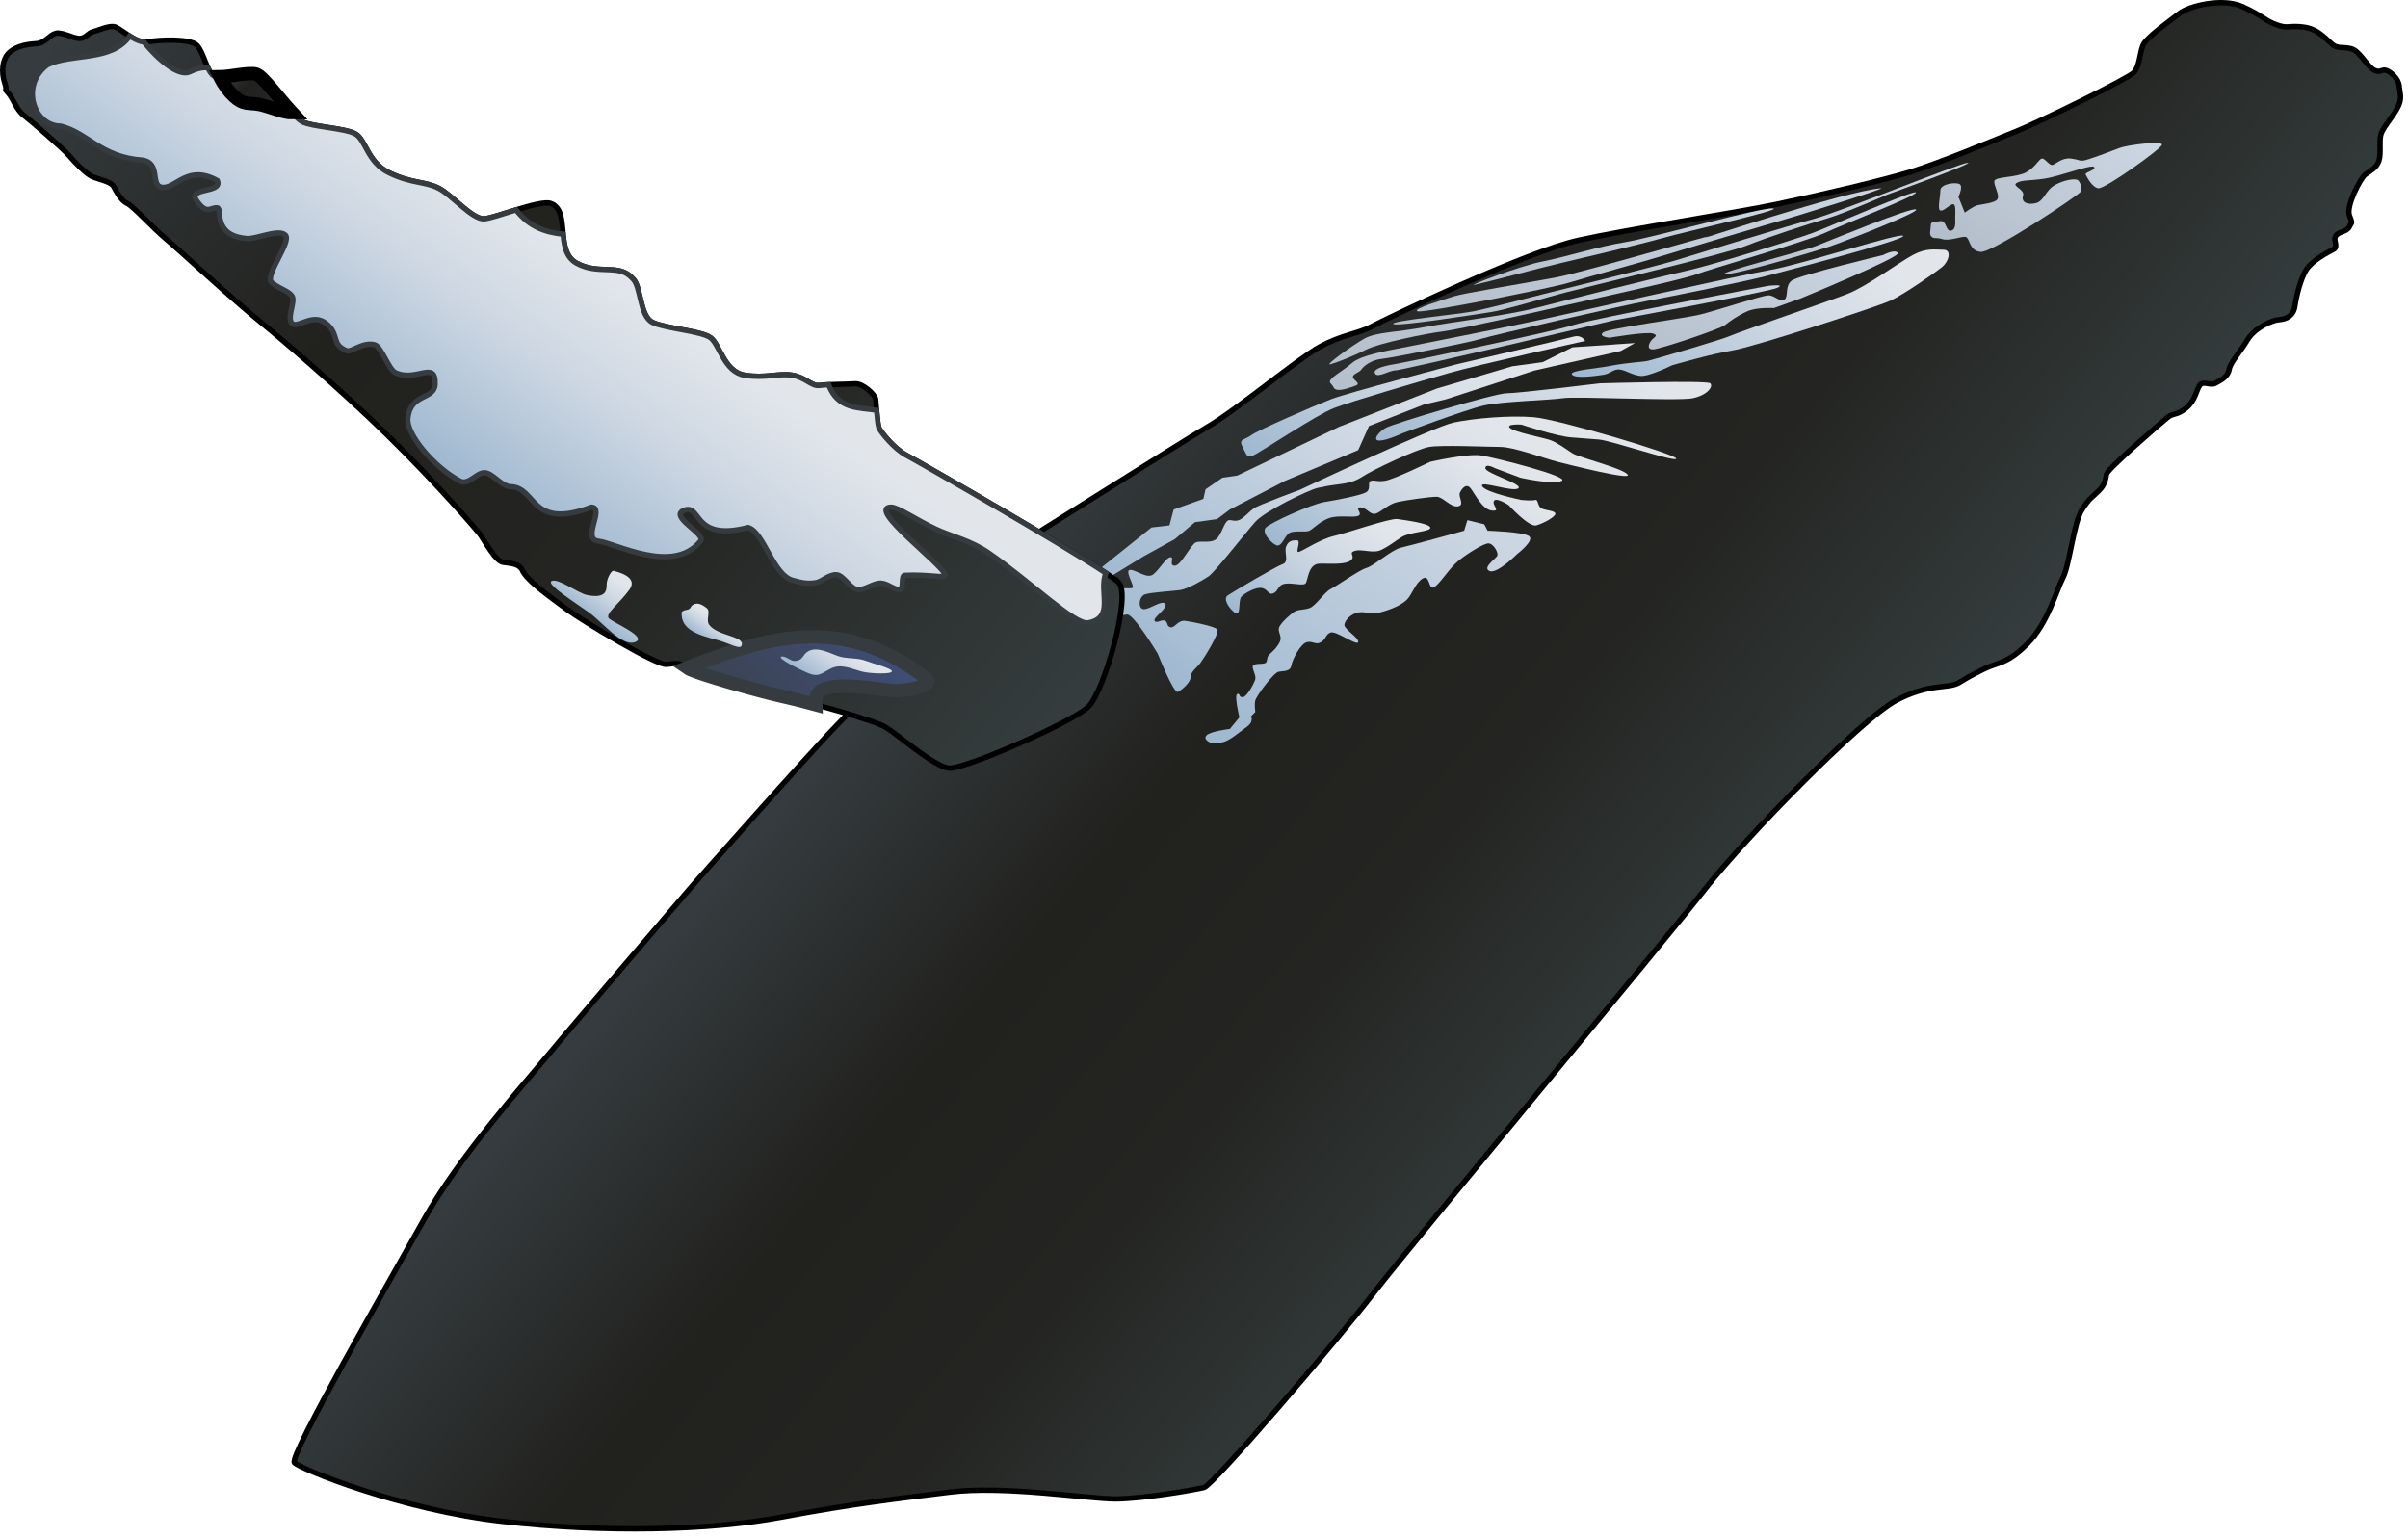 
        <svg xmlns:rdf="http://www.w3.org/1999/02/22-rdf-syntax-ns#" xmlns="http://www.w3.org/2000/svg" xmlns:cc="http://creativecommons.org/ns#" xmlns:xlink="http://www.w3.org/1999/xlink" xmlns:dc="http://purl.org/dc/elements/1.1/" x="0px" y="0px" width="501" height="320" viewBox="0 0 501 320" xml:space="preserve">
            <title>Megaptera novaeangliae (Humpback Whale) : breach</title>
            <desc xmlns:ian_image_library="https://ian.umces.edu/media-library/">
                <ian_image_library:title>Megaptera novaeangliae (Humpback Whale) : breach</ian_image_library:title>
                <ian_image_library:descr>Illustration of Megaptera novaeangliae (Humpback Whale)</ian_image_library:descr>
                <ian_image_library:scene>
                    <ian_image_library:contains>mammal, humpback, whale, breach, breaching, Chordata, Mammalia, Cetacea, Mysticeti, Balaenopteridae, Megaptera, novaeangliae</ian_image_library:contains>
                    <ian_image_library:when>2005-01-17</ian_image_library:when>
                </ian_image_library:scene>
            </desc>
            
 <defs></defs>
 <linearGradient id="ian_symbols_88897c9cca710694fda3d65d079a3817" y2="219.3" gradientUnits="userSpaceOnUse" x2="350.29" y1="103.04" x1="211.74">
  <stop stop-color="#353B3E" offset=".022"/>
  <stop stop-color="#21211E" offset=".343"/>
  <stop stop-color="#242522" offset=".629"/>
  <stop stop-color="#353D3E" offset="1"/>
 </linearGradient>
 <path stroke="#000" stroke-width="1.113" d="m250.49 309.55c1.882-.476 27.361-30.2 35.39-40.581 8.018-10.382 60.412-73.144 68.897-84.001 8.508-10.852 32.562-35.387 39.649-39.171 7.077-3.772 10.847-2.36 13.207-3.772 2.356-1.415 2.356-1.415 5.189-2.829 2.84-1.412 4.706-.947 8.959-5.195 4.26-4.24 6.104-11.266 7.437-13.806 1.349-2.546 2.225-11.375 3.9-14.037 1.675-2.663 2.1-2.554 3.535-4.011 1.442-1.456 1.382-2.437 1.648-3.544.282-1.088 11.516-10.835 12.745-11.785 1.229-.955 1.833-.305 3.78-1.891 1.947-1.588 2.089-3.631 2.823-4.718.745-1.088 2.219.141 3.307-.477 1.077-.611 2.535-1.254 2.829-2.829.288-1.575 2.258-3.587 3.781-6.13 1.512-2.545 5.102-4.142 6.598-4.253 1.501-.095 3.019-.77 3.308-2.837.305-2.054 1.152-5.608 2.35-7.542 1.213-1.937 4.542-3.656 5.673-4.254 1.127-.574-.195-1.901.479-2.823.647-.925 2.252-.751 2.834-1.896.56-1.14.686-.421 0-2.358-.702-1.934 2.241-7.675 3.296-8.488 1.05-.816 2.279-1.265 2.84-2.84.533-1.564-.027-4.262.468-5.651.479-1.391 2.1-3.109 3.302-5.195 1.196-2.1.587-3.133.457-4.719-.108-1.588-1.947-3.12-2.823-3.307-.87-.185-1.099.609-2.361 0-1.251-.607-2.817-3.457-4.236-4.237-1.431-.786-3.074-.111-4.255-.949-1.196-.835-2.926-3.348-6.141-3.781-3.21-.424-3.21.402-5.657-.468-2.459-.859-2.855-1.847-7.077-3.772-4.216-1.937-11.249-.152-13.207 1.414-1.975 1.553-6.87 4.966-7.556 6.607-.675 1.643-.718 4.417-1.888 5.666-1.164 1.24-19.463 10.218-24.543 12.266-5.081 2.043-16.313 6.737-22.173 8.497-5.869 1.762-18.331 4.71-27.371 6.601-9.058 1.904-30.604 5.143-41.542 7.555-10.918 2.402-40.183 16.436-42.94 17.929-2.753 1.487-6.294 1.738-10.842 4.249-4.559 2.502-17.162 13.036-23.124 16.522-5.967 3.481-38.409 24.07-42.461 26.42-4.08 2.348-29.744 30.614-34.944 35.875-5.179 5.238-29.743 33.026-29.743 33.026s-25.093 29.246-30.174 35.398c-5.092 6.155-18.595 21.22-25.966 34.441-7.368 13.221-28.09 49.203-26.894 50.487 1.197 1.292 22.196 9.862 43.422 12.239 21.236 2.394 42.945 1.926 58.041-.914 15.111-2.825 23.591-3.77 34.917-5.187 11.342-1.42 28.776 1.417 34.449 1.417 5.63-.01 16.48-1.89 18.37-2.37z" fill="url(#ian_symbols_88897c9cca710694fda3d65d079a3817)"/>
 <linearGradient id="ian_symbols_dccf101845811bc4d54c127fe1281624" y2="162.69" gradientUnits="userSpaceOnUse" x2="263.37" y1="102.65" x1="305.41">
  <stop stop-color="#CCD6E2" offset=".056"/>
  <stop stop-color="#9EB8D0" offset="1"/>
 </linearGradient>
 <path d="m251.02 153.02c.876-.881 4.853-1.328 4.853-1.328l1.991-2.423s-1.115-4.632-.44-4.86c.664-.218.217.664 1.099.664s2.42-2.872 2.654-3.751c.218-.881-.892-2.426-.44-2.861.44-.446 1.762-.226 2.42-.446.669-.226.24-1.096.892-1.771.647-.65 1.529-1.316 2.203-2.641.653-1.316-.674-2.206 0-3.307.653-1.104 1.98-2.206 2.861-2.88.886-.65 1.986-.435 3.313-.87 1.316-.433 3.09-3.302 4.411-3.977 1.333-.653 5.951-3.968 7.507-4.403 1.539-.446 5.162-3.75 7.143-4.208 1.985-.435 13.142-3.52 13.142-3.52l.675-2.197 3.519.868.681 1.33s7.283.215 8.601 1.104c1.311.881-2.443 3.742-2.443 3.742s-4.183 4.197-5.738 3.542c-1.545-.661 1.109-2.432 1.556-3.095.435-.667-.882-2.861-1.975-2.644-1.126.217-3.998 1.977-5.962 3.522-1.985 1.556-3.748 4.643-5.086 5.524-1.316.871-.881-2.652-2.426-1.762-1.545.87-2.203 3.307-3.308 4.403-1.109 1.099-3.084 1.991-5.521 2.641-2.415.675-2.633-.215-4.411 0-1.752.229-3.079 1.784-3.079 2.655 0 .881 3.079 2.652 2.872 3.533-.229.881-4.646-2.426-5.744-1.991-1.109.435-.876 1.327-1.985 1.991s-1.539-.215-2.872 0c-1.327.229-3.073 3.533-3.302 4.858-.218 1.316-1.55 1.109-2.66 1.316-1.099.229-4.624 5.075-4.841 5.956-.234.881 0 2.426 0 2.426l-.892.889s.658 1.102-.881 2.198c-1.54 1.11-3.318 2.654-4.635 3.09-1.316.454-2.872.226-2.872.226s-1.73-.67-.85-1.55z" fill="url(#ian_symbols_dccf101845811bc4d54c127fe1281624)"/>
 <linearGradient id="ian_symbols_c4874991dff097b4e52df18a13bc59fa" y2="133.19" gradientUnits="userSpaceOnUse" x2="265.07" y1="102.12" x1="286.82">
  <stop stop-color="#E2E6EB" offset=".152"/>
  <stop stop-color="#CCD6E2" offset=".511"/>
  <stop stop-color="#9EB8D0" offset="1"/>
 </linearGradient>
 <path d="m255.44 123.89c1.333-.889 10.145-6.087 11.472-6.522 1.327-.446.223-2.521.669-3.62s1.104-1.327 2.203-1.327c1.109 0-.446 2.641.446 2.426.876-.22 4.411-2.641 7.278-3.307 2.861-.661 11.7-3.75 13.234-3.53 1.556.229 6.62.881 6.838 1.76.223.881-4.188.881-5.962 1.991-1.746 1.107-2.41 1.76-4.194 2.652-1.746.87-3.954-.229-5.51.215-1.545.435.228 1.102-.871 1.98-1.12.892-3.759.674-6.402.674-2.654 0-2.426 3.74-3.084 4.183-.664.449-2.644-.226-4.188 0-1.556.231-1.344 1.537-2.442 1.991-1.093.435-1.093-.89-2.421-1.107-1.322-.218-3.541 1.107-4.194 1.762-.664.661-.217 3.302-.881 3.53-.68.25-3.33-2.85-2.01-3.73z" fill="url(#ian_symbols_c4874991dff097b4e52df18a13bc59fa)"/>
 <linearGradient id="ian_symbols_18fca8429272b9d45517a375b3d3e148" y2="124.98" gradientUnits="userSpaceOnUse" x2="281.88" y1="87.76" x1="307.93">
  <stop stop-color="#E2E6EB" offset=".152"/>
  <stop stop-color="#CCD6E2" offset=".511"/>
  <stop stop-color="#9EB8D0" offset="1"/>
 </linearGradient>
 <path d="m263.38 109.77c1.11-1.096 9.481-4.847 12.136-5.295 2.654-.433 7.272-1.327 8.605-1.977 1.316-.675.223-2.195 1.109-2.435.887-.217 1.099.24 2.861 0 1.773-.217 9.481-3.968 9.481-3.968s7.729-1.77 10.596-1.316c2.861.435 18.527 4.414 16.771 5.284-1.778.89-8.616-.652-8.616-.652l-5.293-1.991s-1.991-1.096-1.991 0c.017 1.102 7.953 3.308 6.854 4.189-1.109.89-8.165-1.763-7.518-.435.68 1.325 8.176 2.869 8.176 2.869s2.214.215 2.861 0c.658-.22.446 1.327 1.321 1.762.893.436 2.867.436 2.867 1.104 0 .655-2.421 1.983-3.961 2.426-1.538.435-5.743-4.205-5.743-4.205s-2.639-1.751-3.079-.873c-.441.873 1.539 2.208-.441 1.983-2.001-.221-3.54-3.528-4.41-4.632-.893-1.102-1.774 0-2.209.89-.446.87 1.099 2.641-.446 2.872-1.556.215-3.09-1.991-4.411-1.991-1.327-.011-6.18.664-8.165 1.096-1.98.449-3.536 2.208-4.618 2.434-1.126.22-1.773-1.325-3.111-1.325-1.316 0 .663 1.325-.425 1.76-1.099.446-3.981-.215-5.967.446-1.98.664-3.302 2.211-4.188 2.646-.876.443-3.52-.22-4.406.661-.892.878-1.322 2.423-2.214 2.423-.88-.02-3.53-2.66-2.42-3.77z" fill="url(#ian_symbols_18fca8429272b9d45517a375b3d3e148)"/>
 <linearGradient id="ian_symbols_2cb05538979c3ef48dc29a729e2d87c1" y2="153.87" gradientUnits="userSpaceOnUse" x2="259.03" y1="72.461" x1="316.04">
  <stop stop-color="#E2E6EB" offset=".152"/>
  <stop stop-color="#CCD6E2" offset=".511"/>
  <stop stop-color="#9EB8D0" offset="1"/>
 </linearGradient>
 <path d="m338.62 98.744c1.11 1.316-11.918-1.988-14.567-2.652-2.644-.663-9.04-3.087-11.906-3.087-2.878-.013-12.137-.448-14.785 0-2.654.446-11.918 4.858-13.893 6.185-1.98 1.313-3.982 1.447-5.527 1.665-1.545.215-1.762.229-3.764.664-1.964.445-11.016 4.846-12.996 7.063-1.98 2.198-8.388 10.46-9.72 11.342-1.316.878-4.401 2.641-5.935 2.855-1.556.221-5.967.46-7.3.895-1.316.435-1.54 3.087-.223 3.087 1.333 0 3.759-1.991 4.434-1.11.658.89-2.655 2.87-2.214 3.544.446.653 1.539-.457 2.214 0 .658.436.217 1.096 1.099 1.328.881.215 1.529-1.556 3.084-1.328 1.55.218 5.962 1.096 6.625 1.752.652.661-2.872 6.185-3.536 7.063-.664.881-1.985 1.763-1.985 2.861 0 1.11-1.762 2.652-2.66 3.098-.876.436-4.188-7.944-4.188-7.944s-5.064-8.385-6.397-8.154c-1.316.215-3.302.435-3.074-.46.218-.87 1.316-.65 1.757-1.085.435-.457-1.328-2.872-.664-3.547.664-.65 2.416-.215 3.09-.432.664-.218-1.773-3.751-.435-3.764 1.316 0 3.514 2.004 4.836.895 1.343-1.109 2.665-3.522 3.546-3.522s-.44 1.76.881 1.76c1.327 0 3.307-4.415 4.406-4.85 1.115-.446 3.524.435 4.634-1.107 1.104-1.545 1.42-3.75 2.529-3.522 1.094.215 1.659.215 2.541-.449.881-.661 1.409-1.325 2.306-1.986.881-.674 9.612-3.873 9.612-3.873s27.802-13.109 31.99-14.002c4.199-.878 11.7-1.544 16.754-1.098 5.086.435 29.569 7.718 29.569 8.6 0 .878-13.457-3.748-16.091-3.968-2.648-.215-2.648-.215-5.755-.446-3.073-.217-10.356-2.652-10.356-2.652s-3.302-.217-2.421.672c.876.881 6.897 2.023 8.415 2.545 1.501.544 3.27 1.871 4.597 2.742 1.31.868 10.35 3.074 11.46 4.401z" fill="url(#ian_symbols_2cb05538979c3ef48dc29a729e2d87c1)"/>
 <linearGradient id="ian_symbols_efbc0c4dc23e69c4b1f839ea5b71bc06" y2="105.95" gradientUnits="userSpaceOnUse" x2="307.01" y1="65.438" x1="335.38">
  <stop stop-color="#E2E6EB" offset=".152"/>
  <stop stop-color="#CCD6E2" offset=".511"/>
  <stop stop-color="#9EB8D0" offset="1"/>
 </linearGradient>
 <path d="m355.84 79.765c.652.661-.544 2.432-3.629 3.096-3.09.652-24.189-.436-27.051 0-2.866.435-12.794.652-16.541 1.544-3.754.868-16.782 5.739-16.782 5.739s-3.285 1.537-4.841 1.537c-1.55 0-.223-1.765 1.322-2.646 1.556-.89 22.721-7.197 25.147-7.197 2.437 0 19.413-2.073 19.413-2.073s22.29-.666 22.96 0z" fill="url(#ian_symbols_efbc0c4dc23e69c4b1f839ea5b71bc06)"/>
 <linearGradient id="ian_symbols_60ea7e044fe79b7449b34fd19c810128" y2="139.05" gradientUnits="userSpaceOnUse" x2="253" y1="52.695" x1="313.47">
  <stop stop-color="#E2E6EB" offset=".152"/>
  <stop stop-color="#CCD6E2" offset=".511"/>
  <stop stop-color="#9EB8D0" offset="1"/>
 </linearGradient>
 <polygon points="340.16 71.383 337.19 73.034 319.19 77.119 300.89 83.078 296.26 84.177 284.83 88.656 282.58 93.666 267.36 100.06 255.88 106.02 253.24 108.01 248.6 108.67 244.42 112.19 238 115.73 228.98 121.24 226.31 120.37 239.56 109.77 243.31 109.33 244.19 106.02 250.37 103.82 250.82 101.82 254.34 99.408 257.43 98.962 278.6 88.82 298.99 80.837 314.64 76.219 320.97 75.359 327.15 72.272" fill="url(#ian_symbols_60ea7e044fe79b7449b34fd19c810128)"/>
 <linearGradient id="ian_symbols_c846427340b324d49516aeec892ca882" y2="92.372" gradientUnits="userSpaceOnUse" x2="347.63" y1="38.404" x1="385.42">
  <stop stop-color="#E2E6EB" offset=".152"/>
  <stop stop-color="#CCD6E2" offset=".511"/>
  <stop stop-color="#9EB8D0" offset="1"/>
 </linearGradient>
 <path d="m327.08 77.948c.653.89 4.912.28 6.457.052 1.545-.215 2.209-1.313 3.53-1.096 1.327.215 2.426 1.096 4.188 1.325 1.773.207 6.626-2.216 6.626-2.216s8.376-2.424 12.57-3.09c4.199-.65 30.01-9.043 32.877-10.368 2.851-1.316 9.492-5.959 10.798-7.055 1.332-1.099 1.996-3.525.239-3.535-1.773 0-3.536-.435-6.396 1.101-2.867 1.54-9.629 6.555-13.6 8.097-3.977 1.545-22.313 7.803-24.31 8.698-1.985.867-14.638 4.542-17.08 5.198-1.127.302-4.276.334-8.394 1.161-2.22.445-8.2.856-7.52 1.728z" fill="url(#ian_symbols_c846427340b324d49516aeec892ca882)"/>
 <linearGradient id="ian_symbols_ae5b4abad7749554a586f5208e2afc0d" y2="106.62" gradientUnits="userSpaceOnUse" x2="276.37" y1="57.419" x1="310.82">
  <stop stop-color="#E2E6EB" offset=".152"/>
  <stop stop-color="#CCD6E2" offset=".511"/>
  <stop stop-color="#9EB8D0" offset="1"/>
 </linearGradient>
 <path d="m260.74 94.776c-1.387.547-1.3-.022-2.214-1.771-.914-1.741.402-1.381 1.762-2.426 1.371-1.053 13.131-6.144 16.64-7.501 3.515-1.371 26.17-7.284 26.17-7.284s22.536-5.241 24.255-5.739c1.747-.5 2.448.892 2.448.892s-22.416 4.977-28.481 6.718c-6.082 1.741-19.985 5.785-23.738 7.229-3.77 1.445-15.47 9.327-16.85 9.882z" fill="url(#ian_symbols_ae5b4abad7749554a586f5208e2afc0d)"/>
 <linearGradient id="ian_symbols_9948ea4a2db61d74c1f120f1e0a0e199" y2="81.393" gradientUnits="userSpaceOnUse" x2="349.87" y1="40.921" x1="378.21">
  <stop stop-color="#CCD6E2" offset=".028"/>
  <stop stop-color="#B6C0CC" offset="1"/>
 </linearGradient>
 <path d="m343.91 72.708c-1.322 0-.876-1.11-.43-1.76.43-.674 1.762-1.112.43-1.547-1.322-.443-9.046.873-9.046.873s-2.416-.218-1.322-1.088c1.099-.89 16.775-2.88 20.295-3.762 3.541-.881 12.8-3.968 14.138-3.968 1.289 0 2.409 1.542 3.302.881.881-.664 0-2.87 1.534-3.979 1.545-1.096 18.979-5.284 18.979-5.284s2.426-1.325 3.09-.443c.652.878-20.301 9.489-20.301 9.489l-5.511 1.98s-3.54-.22-5.521.675c-1.98.878-3.52 1.978-4.63 2.856-1.1.880-13.68 5.077-15.01 5.077z" fill="url(#ian_symbols_9948ea4a2db61d74c1f120f1e0a0e199)"/>
 <linearGradient id="ian_symbols_1faefeb892e3b78411887c96635e891c" y2="94.477" gradientUnits="userSpaceOnUse" x2="309.9" y1="42.613" x1="346.22">
  <stop stop-color="#CCD6E2" offset=".028"/>
  <stop stop-color="#B6C0CC" offset="1"/>
 </linearGradient>
 <path d="m286.12 77.785c.647.878 2.877-.709 4.205-.709 1.316 0 45.421-10.412 45.421-10.412s31.989-5.872 33.97-6.753c2.002-.878-1.746-.443-1.746-.443s-36.631 6.838-40.618 8.163c-3.959 1.327-34.628 7.729-37.277 8.165-2.64.433-4.6 1.108-3.94 1.989z" fill="url(#ian_symbols_1faefeb892e3b78411887c96635e891c)"/>
 <linearGradient id="ian_symbols_2f5d57a1a0f14524311ae9bb262e27b7" y2="102.96" gradientUnits="userSpaceOnUse" x2="309.19" y1="26.025" x1="363.06">
  <stop stop-color="#CCD6E2" offset=".028"/>
  <stop stop-color="#B6C0CC" offset="1"/>
 </linearGradient>
 <path d="m395.98 49.094c.196.893-24.212 7.21-28.395 8.307-4.199 1.109-20.034 4.324-24.897 5.219-4.847.867-32.539 7.215-34.52 7.881-1.985.661-18.532 3.965-20.752 4.186-2.187.226-3.748 1.542-4.183 2.216-.446.65-1.752.881-1.752 1.531 0 .664 1.752 1.33.652 1.774-1.099.432-3.089 1.106-3.965.892-.893-.239-.463-.459-1.333-1.335-.876-.884 2.426-2.426 4.412-4.188 1.985-1.76 7.734-2.654 12.136-3.533 4.411-.881 20.072-3.968 27.133-5.51 7.071-1.545 41.481-9.272 47.879-10.374 6.4-1.109 27.36-7.947 27.59-7.066z" fill="url(#ian_symbols_2f5d57a1a0f14524311ae9bb262e27b7)"/>
 <linearGradient id="ian_symbols_81fd9a06be6059e43d2f95e355ba618f" y2="89.998" gradientUnits="userSpaceOnUse" x2="322.13" y1="11.292" x1="377.24">
  <stop stop-color="#CCD6E2" offset=".028"/>
  <stop stop-color="#B6C0CC" offset="1"/>
 </linearGradient>
 <path d="m289.87 67.401c.435.674 17.548-2.029 20.425-2.478 2.851-.435 11.146-2.946 15.34-4.044 4.184-1.11 33.399-8.035 37.822-9.797 4.411-1.771 12.859-4.499 16.602-5.598 3.748-1.109 12.614-4.991 12.614-4.991s18.304-6.617 16.76-6.617c-1.528 0-26.932 10.335-32.007 11.665-5.075 1.311-24.527 7.36-28.938 8.671-4.412 1.341-24.881 6.364-27.514 7.025-2.655.664-11.048 2.861-14.339 3.536-3.31.651-17.21 1.978-16.76 2.628z" fill="url(#ian_symbols_81fd9a06be6059e43d2f95e355ba618f)"/>
 <linearGradient id="ian_symbols_04dd063f205b0db4cd6967a57f524644" y2="64.173" gradientUnits="userSpaceOnUse" x2="369.02" y1="36.444" x1="388.43">
  <stop stop-color="#CCD6E2" offset=".028"/>
  <stop stop-color="#B6C0CC" offset="1"/>
 </linearGradient>
 <path d="m398.62 43.584c1.1.446-15.366 6.859-18.015 7.737-2.649.881-19.708 5.94-21.694 5.72-1.979-.215 15.879-4.632 19.191-5.959 3.33-1.313 19.41-7.947 20.52-7.498z" fill="url(#ian_symbols_04dd063f205b0db4cd6967a57f524644)"/>
 <linearGradient id="ian_symbols_26bb5c62c1ce2c34f9b771c976899bad" y2="98.58" gradientUnits="userSpaceOnUse" x2="309.14" y1="17.253" x1="366.08">
  <stop stop-color="#CCD6E2" offset=".028"/>
  <stop stop-color="#B6C0CC" offset="1"/>
 </linearGradient>
 <path d="m398.62 40.048c.234.675-15.127 6.623-18.875 8.385-3.759 1.771-24.054 7.575-26.92 8.685-2.861 1.099-23.168 5.48-26.91 6.359-3.748.881-22.155 5.034-25.691 5.48-3.535.443-13.234 2.426-15.878 3.75-2.654 1.325-5.973 2.652-7.507 3.087-1.539.435 4.689-4.044 7.104-5.369 2.432-1.327 6.451-1.24 12.413-2.35 5.935-1.11 17.211-2.437 23.15-3.977 5.962-1.545 26.171-6.612 31.251-7.719 5.075-1.102 22.938-6.612 26.475-7.939 3.53-1.323 21.18-9.042 21.4-8.392z" fill="url(#ian_symbols_26bb5c62c1ce2c34f9b771c976899bad)"/>
 <linearGradient id="ian_symbols_ba18d6fc74b1ee54a5e0bd0d411d031c" y2="83.178" gradientUnits="userSpaceOnUse" x2="321.19" y1="20.659" x1="364.97">
  <stop stop-color="#CCD6E2" offset=".028"/>
  <stop stop-color="#B6C0CC" offset="1"/>
 </linearGradient>
 <path d="m294.94 64.774c1.316.429 28.003-4.863 31.527-5.962 3.547-1.107 15.672-4.412 19.208-5.521 3.524-1.107 28.209-8.394 28.209-8.394s19.006-5.848 17.45-5.72c-7.539.568-40.601 11.723-36.2 10.125 2.426-.881-25.512 7.284-31.256 8.394-5.739 1.096-19.458 3.324-21.448 3.976-1.98.665-8.81 2.653-7.49 3.102z" fill="url(#ian_symbols_ba18d6fc74b1ee54a5e0bd0d411d031c)"/>
 <linearGradient id="ian_symbols_c37de0dddafc27c4ed7e3789456dd9ab" y2="71.338" gradientUnits="userSpaceOnUse" x2="323.83" y1="31.364" x1="351.83">
  <stop stop-color="#CCD6E2" offset=".028"/>
  <stop stop-color="#B6C0CC" offset="1"/>
 </linearGradient>
 <path d="m306.84 59.247c3.16-.686 12.875-3.326 17.629-4.444 4.918-1.164 16.548-3.892 21.433-5.26 5.505-1.545 25.37-5.959 22.943-6.177-2.447-.231-25.369 6.177-30.891 7.055-5.511.892-12.364 3.087-16.982 3.979-4.64.879-16.17 5.296-14.13 4.847z" fill="url(#ian_symbols_c37de0dddafc27c4ed7e3789456dd9ab)"/>
 <linearGradient id="ian_symbols_c5c8b7ada2cf001455a6f370bb04f7b3" y2="56.184" gradientUnits="userSpaceOnUse" x2="411.75" y1="20.743" x1="436.56">
  <stop stop-color="#CCD6E2" offset=".045"/>
  <stop stop-color="#B3BDC9" offset="1"/>
 </linearGradient>
 <path d="m409 49.312c.876.231.637 2.872 3.09 3.098 2.432.22 20.644-11.916 20.861-12.577.228-.655-.131-2.197-.784-2.426-.663-.229-2.654 0-4.634 1.102-1.986 1.104-2.22 3.31-3.977 3.759-1.769.438-3.085-.229-2.639-1.545.44-1.325-2.448-1.988-1.333-2.652 1.104-.663 2.649-.435 5.729-.892 3.106-.433 9.933-3.087 10.373-2.413.441.65-1.979 1.085-1.757 1.545.218.435 1.316 2.652 2.627 2.867 1.35.22 13.039-8.162 13.251-9.043.224-.889-7.05 0-8.812.656-1.773.661-6.849 2.652-7.735 2.652-.876 0-.658-.221-2.415-.446-1.773-.22-3.09 1.096-3.754 1.325-.669.231-1.545-1.325-2.208-1.325-.653 0-1.327 1.771-3.318 2.856-1.98 1.109-6.392.895-6.609 1.784-.228.873 1.11 2.858.664 3.74-.446.892-3.318 1.109-4.194 1.33-.881.214-2.648 1.539-2.648 1.539l-1.312-3.302s1.088-2.208.207-2.654c-.876-.435-3.966 0-3.966 1.324 0 1.33-.669 3.971 0 4.188.664.229 1.98-1.316 2.645-1.316.663 0 .445 1.98.445 2.87 0 .87.218 2.426-.892 2.644-1.104.215-.893-2.208-2.198-1.991-1.316.218-1.991 0-1.991.89 0 .884-.445 1.98.224 2.415.658.457.658 0 2.209.457 1.55.433 3.98-.677 4.87-.459z" fill="url(#ian_symbols_c5c8b7ada2cf001455a6f370bb04f7b3)"/>
 <linearGradient id="ian_symbols_8b4a7b3551000234bdbcdb7e4306785f" y2="159.18" gradientUnits="userSpaceOnUse" x2="216.3" y1="-7.644" x1="17.48">
  <stop stop-color="#353B3E" offset=".022"/>
  <stop stop-color="#21211E" offset=".343"/>
  <stop stop-color="#242522" offset=".629"/>
  <stop stop-color="#353D3E" offset="1"/>
 </linearGradient>
 <path stroke="#000" stroke-width="1.113" d="m232.79 121.26c-2.6-2.826-41.765-25.243-44.229-26.535-2.491-1.297-5.32-4.838-5.679-5.666-.337-.83-.588-5.088-.696-6.024-.12-.933-2.714-3.302-4.254-3.174-1.528.111-5.782.111-7.419.348-1.665.239-2.84-1.654-5.663-2.132-2.851-.465-5.69.718-9.927 0-4.243-.694-5.184-6.359-7.066-7.782-1.882-1.414-9.209-1.893-12.032-3.177-2.84-1.303-2.372-7.675-4.254-9.206-2.824-3.188-7.077-.588-11.679-3.188-4.597-2.597-1.061-10.847-5.298-12.391-2.138-.825-11.331 2.956-13.811 3.195-2.478.229-6.731-4.966-9.558-6.38-2.836-1.426-5.66-.946-10.272-3.185-4.599-2.241-4.825-6.957-7.063-8.132-2.252-1.186-8.853-1.415-10.985-2.479-2.126-1.066-7.781-9.329-9.554-9.913-1.768-.59-7.425 1.063-8.845.346-1.417-.696-2.121-4.945-3.535-6.362-1.417-1.42-7.782-1.18-10.262-.705-2.479.468-5.788-3.076-7.077-3.196-1.295-.109-3.19.824-4.251 1.063-1.063.239-1.537 1.417-2.84 1.417s-3.661-1.417-4.947-1.069c-1.301.360-2.239 2.014-3.896 2.134-1.651.12-4.009.356-5.663 1.773-1.654 1.412-1.773 4.249-1.066 6.37.712 2.119-.339.946.712 2.119 1.067 1.172 1.771 3.546 3.185 4.599 1.42 1.066 8.494 7.208 9.558 8.502 1.055 1.292 3.421 3.653 4.604 4.251 1.175.588 4.006 1.042 4.605 2.119.584 1.053 1.528 2.948 2.836 3.533 1.284.598 5.29 5.075 8.129 7.436 2.832 2.358 13.463 12.264 20.167 17.698 3.337 2.696 15.558 13.047 25.729 22.985 10.341 10.11 18.628 19.773 19.226 20.545 1.17 1.531 3.305 5.783 4.958 6.011 1.648.25 3.051.25 3.884 1.425.832 2.361 6.734 6.37 9.557 8.491 2.834 2.119 18.408 11.557 20.529 11.325 2.132-.226 2.6-.465 4.237.708 1.665 1.188 16.275 5.197 20.192 6.024 3.878.816 18.75 4.825 21.231 6.37 2.48 1.523 10.02 8.132 13.098 8.491 3.041.356 25.708-9.558 29.004-12.74 3.32-3.19 8.97-23.03 6.38-25.85z" fill="url(#ian_symbols_8b4a7b3551000234bdbcdb7e4306785f)"/>
 <linearGradient id="ian_symbols_dc8ae780ce11a1d4198bc9f6f3585de3" y2="128.45" gradientUnits="userSpaceOnUse" x2="180.02" y1="152.26" x1="156.21">
  <stop stop-color="#3B4350" offset="0"/>
  <stop stop-color="#3F4D77" offset="1"/>
 </linearGradient>
 <path stroke="#353B3E" stroke-width="2.783" d="m186.79 143.76c2.029-.196 8.192-.933 5.651-2.848-17.7-13.284-32.866-8.369-49.538-1.958 1.692 1.196 16.259 5.197 20.175 6.024 1.3.27 3.835.911 6.718 1.687 0-.49-.462-1.121 0-1.491.78-4.54 14.93-1.22 16.99-1.41z" fill="url(#ian_symbols_dc8ae780ce11a1d4198bc9f6f3585de3)"/>
 <linearGradient id="ian_symbols_20da354c52fdc634d570fab387e6cef8" y2="101.64" gradientUnits="userSpaceOnUse" x2="97.638" y1="50.9" x1="133.17">
  <stop stop-color="#E2E6EB" offset=".152"/>
  <stop stop-color="#CCD6E2" offset=".511"/>
  <stop stop-color="#9EB8D0" offset="1"/>
 </linearGradient>
 <path stroke="#353B3E" stroke-width="1.113" d="m9.816 13.511c-5.66 4.253-2.826 12.742 2.834 12.742 5.666 1.412 8.263 6.446 16.988 7.077 4.015.63 1.415 5.502 4.24 5.665 2.831.152 5.195-4.795 11.331-1.425 1.183 2.761-6.373 1.262-4.24 4.262 2.118 2.979 2.823 1.251 4.24 1.414 1.129.12-1.15 5.761 6.152 6.392 1.92.174 6.584-2.067 8.001-.727 1.415 1.336-4.479 8.565-2.826 9.9 1.648 1.338 3.544 1.729 4.24 2.829.718 1.109-1.175 4.563 0 5.673 1.197 1.088 4.259-2.282 7.085 0 2.832 2.273.949 4.327 4.24 5.658 1.042.421 3.283-1.872 5.84-1.229 1.39.334 2.891 5.137 4.34 5.812 4.366 2.023 8.465-2.771 8.239 2.494-.251 3.226-5.195 1.735-5.668 7.077-.291 3.226 5.298 10.02 10.819 12.968 1.809.965 3.435-1.708 5.091-1.719 1.673-.008 3.354 2.633 5.323 2.905 5.668 0 4.025 9.13 16.994 4.259 2.834.152-2.127 6.674 1.414 7.077 3.541.383 15.574 7.077 21.23 0 1.42-1.423-6.837-5.195-3.302-6.457 3.552-1.262 1.648 6.609 13.219 3.62 3.301.87 5.183 10.066 9.432 11.015.794.171 2.513.868 4.738.443 1.284-.239 2.753-1.803 4.297-1.629 1.426.142 2.916 3.084 4.439 3.098 1.566.021 3.161-1.382 4.694-1.357 1.403.019 2.741 1.412 4.02 1.344.806-.052.169-2.932.947-2.976 4.896-.253 8.557.694 8.48-.024-.229-1.966-16.515-14.078-11.32-14.154 1.463-.019 4.917 2.478 9.258 4.537 3.345 1.583 7.218 2.333 11.097 5.01 8.905 6.152 17.864 15.024 20.687 14.524 5.673-1.034 2.088-6.642 3.688-10.352-9.438-6.283-39.383-23.404-41.537-24.533-2.491-1.297-5.32-4.838-5.679-5.666-.196-.503-.37-2.197-.5-3.699-3.596-.584-8.034-.095-9.977-5.304-.777.043-1.436.087-1.893.153-1.665.239-2.84-1.654-5.663-2.132-2.851-.465-5.69.718-9.927 0-4.243-.694-5.184-6.359-7.066-7.782-1.882-1.414-9.209-1.893-12.032-3.177-2.84-1.303-2.372-7.675-4.254-9.206-2.824-3.188-7.077-.588-11.679-3.188-2.132-1.194-2.508-3.606-2.73-6-3.792-.392-7.05-1.542-9.791-5.053-2.726.837-5.413 1.738-6.588 1.857-2.478.229-6.731-4.966-9.558-6.38-2.836-1.426-5.66-.946-10.272-3.185-4.599-2.241-4.825-6.957-7.063-8.132-2.252-1.186-8.853-1.415-10.985-2.479-2.126-1.066-7.781-9.329-9.554-9.913-1.099-.373-3.683.127-5.829.389 3.555 2.597 6.645 7.046 11.842 6.176-5.197.87-8.287-3.579-11.842-6.176-1.322.16-2.486.239-3.017-.043-.492-.24-.884-.901-1.264-1.719-1.124-.063-2.326.177-3.688.859-2.345 1.164-6.604-2.486-9.62-6.185-.958-.108-1.988-.631-2.946-1.24-3.811 5.411-12.152 3.501-17.168 6.009z" fill="url(#ian_symbols_20da354c52fdc634d570fab387e6cef8)"/>
 <linearGradient id="ian_symbols_11614fa62db4cdf485037c2417e4ae82" y2="133.07" gradientUnits="userSpaceOnUse" x2="146.51" y1="128.42" x1="149.77">
  <stop stop-color="#E2E6EB" offset=".152"/>
  <stop stop-color="#CCD6E2" offset=".511"/>
  <stop stop-color="#9EB8D0" offset="1"/>
 </linearGradient>
 <path d="m143.69 126.38c.392-.77 1.61-1.325 3.383.188.838.693-.289 2.434.5 3.479 1.844 2.391 7.566 2.282 6.696 4.325-.348.837-2.568-.53-5.037-1.197-3.606-.955-7.768-2.042-7.393-5.837.71-.65 1.47-.20 1.85-.96z" fill="url(#ian_symbols_11614fa62db4cdf485037c2417e4ae82)"/>
 <linearGradient id="ian_symbols_7efa64c4ca3258247d43247912c9675a" y2="128.48" gradientUnits="userSpaceOnUse" x2="122.7" y1="119.08" x1="129.29">
  <stop stop-color="#E2E6EB" offset=".152"/>
  <stop stop-color="#CCD6E2" offset=".511"/>
  <stop stop-color="#9EB8D0" offset="1"/>
 </linearGradient>
 <path d="m127.68 118.78c.49.177 5.276 1.153 3.28 3.914-2.138 2.938-5.129 5.034-4.292 5.959.854.925 8.176 3.903 5.483 4.947-2.708 1.034-6.664-3.99-9.584-6.13-2.801-2.023-9.166-5.992-7.768-6.579 1.403-.587 5.445 2.546 7.337 2.924 4.047.838 4.085-1.077 4.085-2.23 0-1.14.99-2.97 1.46-2.8z" fill="url(#ian_symbols_7efa64c4ca3258247d43247912c9675a)"/>
 <linearGradient id="ian_symbols_2702bf5c6f899a4475f2bccedfc391b1" y2="142.82" gradientUnits="userSpaceOnUse" x2="170.79" y1="133.68" x1="177.18">
  <stop stop-color="#E2E6EB" offset=".152"/>
  <stop stop-color="#CCD6E2" offset=".511"/>
  <stop stop-color="#9EB8D0" offset="1"/>
 </linearGradient>
 <path d="m162.54 136.65c.925-.27 1.882.955 2.823.892 1.882-.133 1.49-1.328 2.872-2.056 1.812-.958 4.379.402 5.989.99 1.925.718 4.128.305 6.011 1.066 1.262.508 5.282 1.499 5.331 2.129.033.642-4.025.522-5.864.155-1.703-.351-4.085-1.567-6.016-1.025-2.236.655-2.889 2.361-5.44 1.305-1.94-.79-6.62-3.17-5.7-3.45z" fill="url(#ian_symbols_2702bf5c6f899a4475f2bccedfc391b1)"/>
 <linearGradient id="ian_symbols_ef549838718c38443dfcf3e0e0995fa2" y2="24.898" gradientUnits="userSpaceOnUse" x2="59.63" y1="14.367" x1="47.08">
  <stop stop-color="#353B3E" offset=".022"/>
  <stop stop-color="#21211E" offset=".343"/>
  <stop stop-color="#242522" offset=".629"/>
  <stop stop-color="#353D3E" offset="1"/>
 </linearGradient>
 <path stroke="#000" stroke-width="2.783" d="m48.75 20.101c1.961 1.773 2.785 1.229 5.163 1.629 1.795.316 5.059 1.773 6.905 1.752-2.583-2.785-6.133-7.613-7.468-8.042-1.423-.479-5.41.519-7.624.541.870 1.74 1.896 3.086 3.024 4.12z" fill="url(#ian_symbols_ef549838718c38443dfcf3e0e0995fa2)"/>
</svg>
